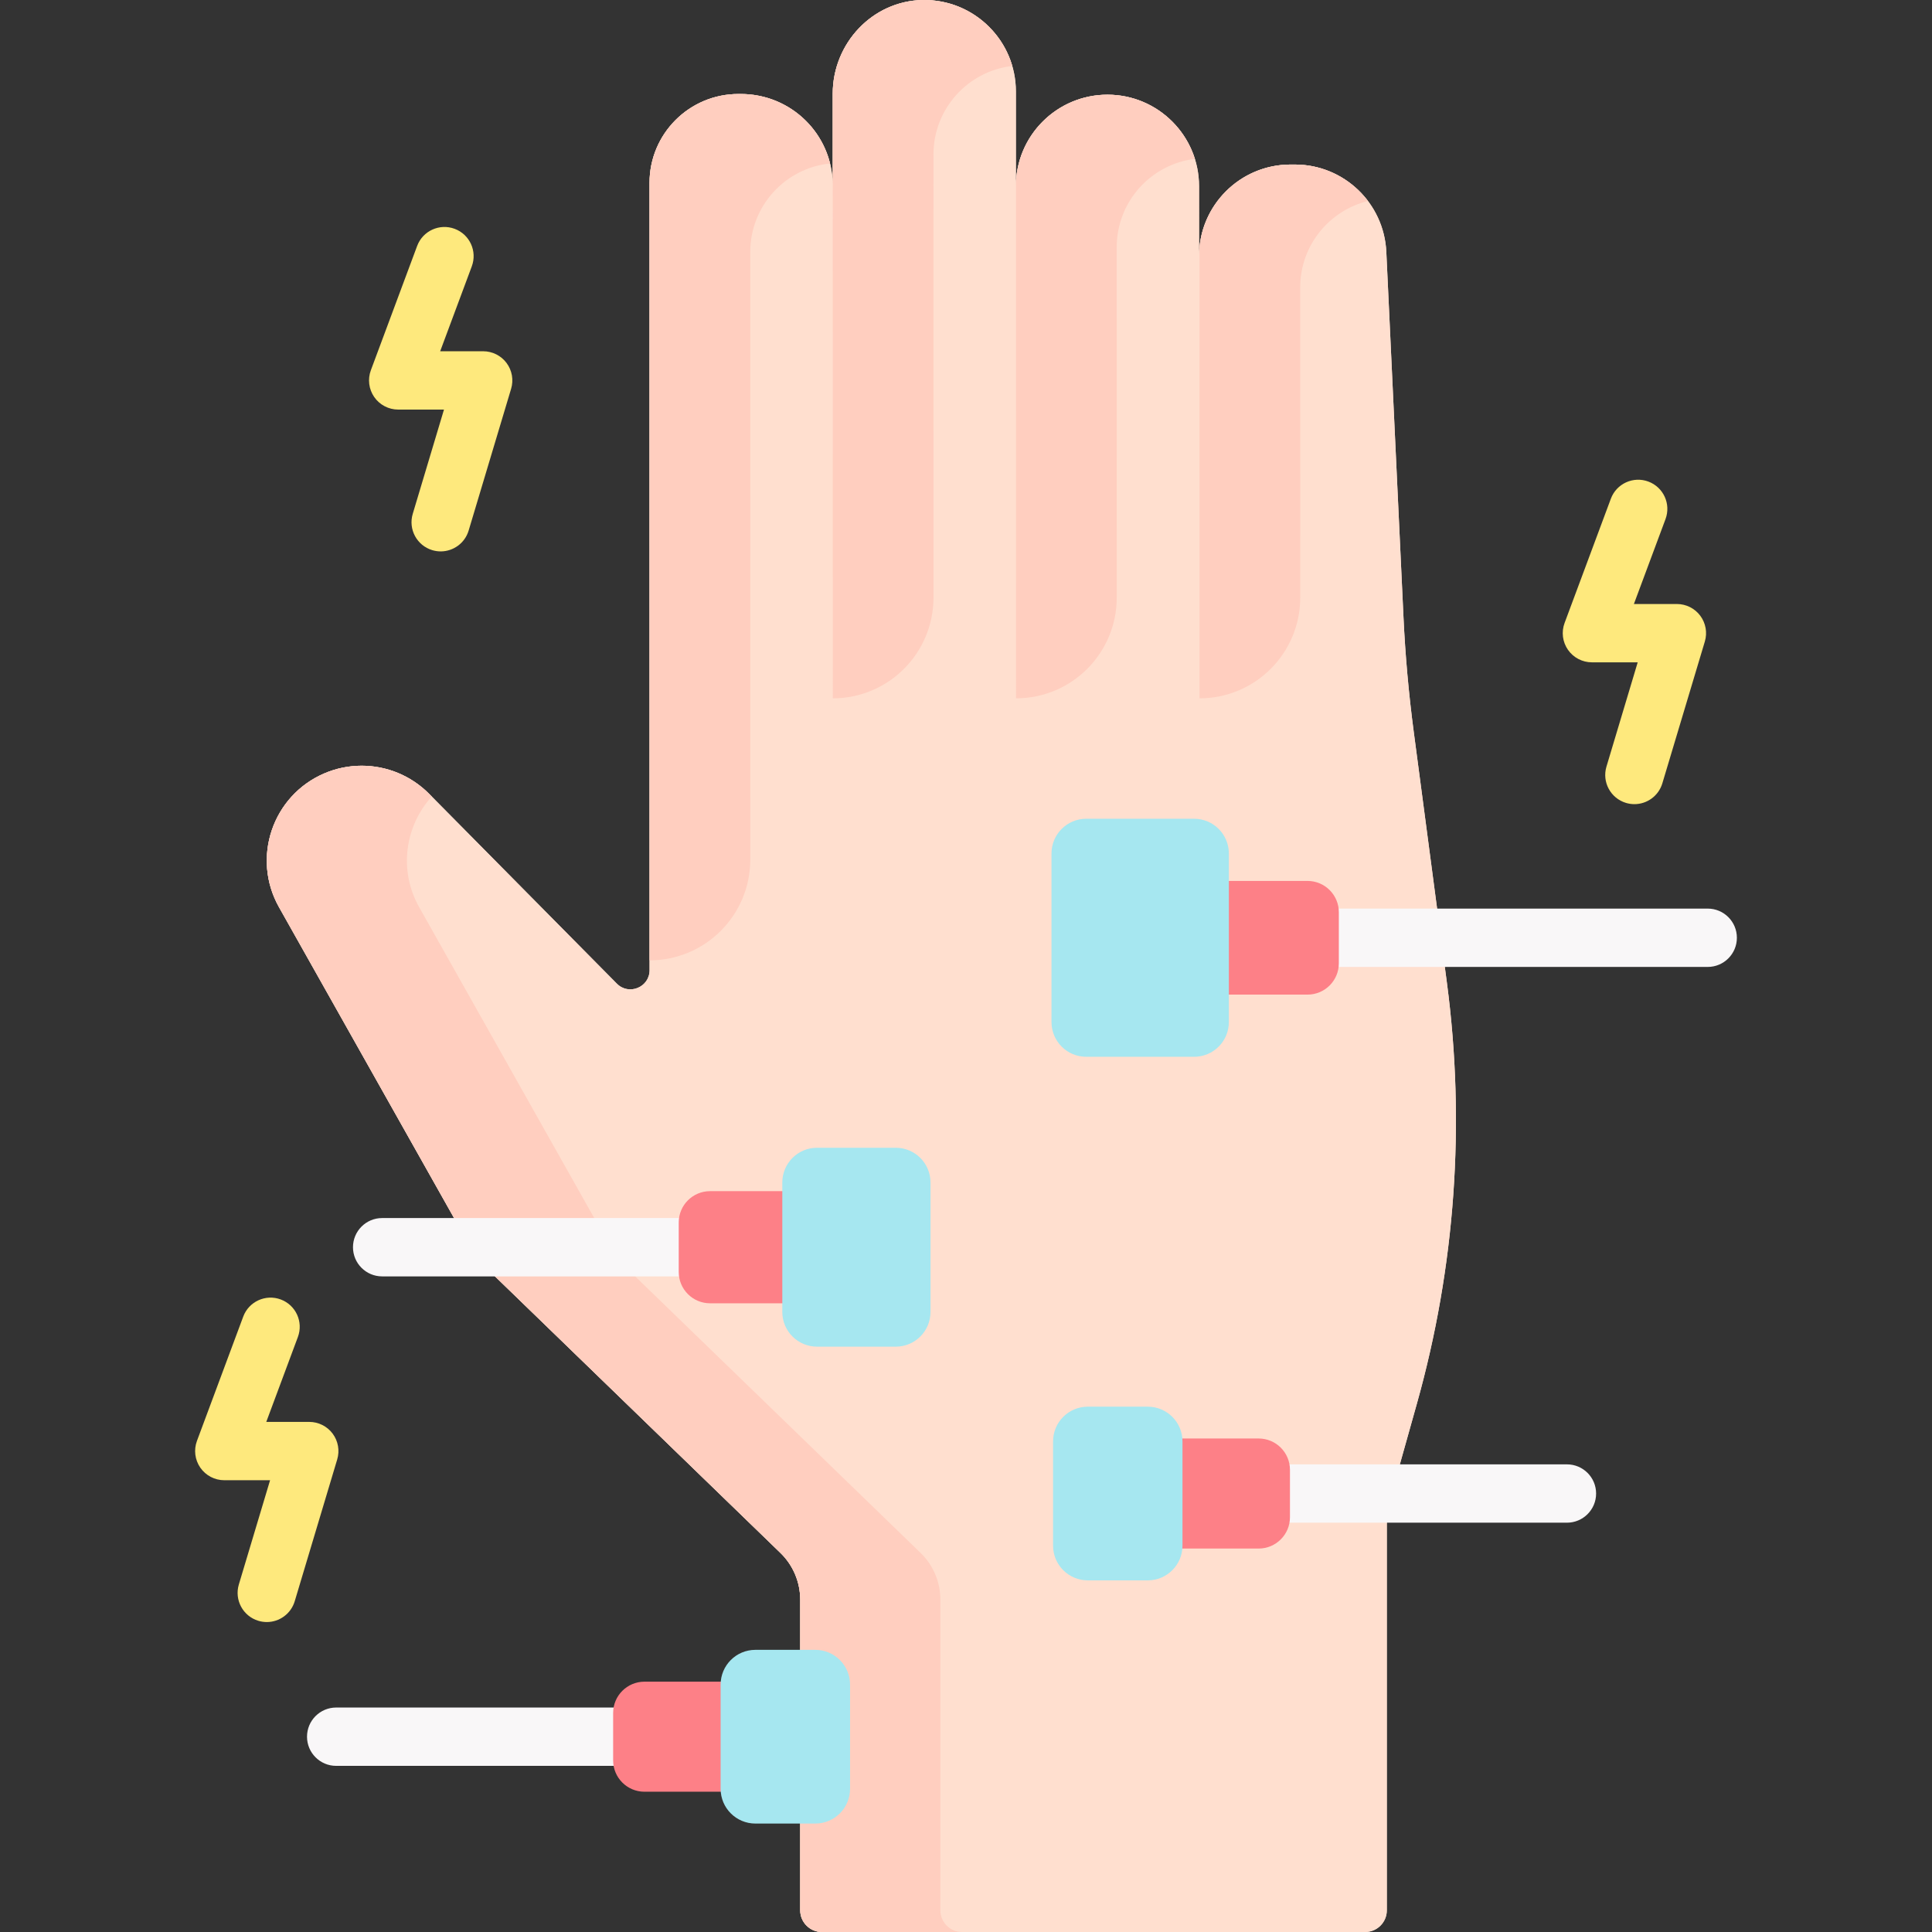 <svg id="Capa_1" enable-background="new 0 0 496.8 496.8" height="512" viewBox="0 0 496.8 496.8" width="512" xmlns="http://www.w3.org/2000/svg"><rect x="0" y="0" width="496.8" height="496.8" fill="#333333" stroke="none"/><g><g><g id="XMLID_488_"><g><path d="m308.332 65.86c0-13.01 10.54-23.55 23.54-23.55h1.09c12.57 0 22.93 9.88 23.52 22.44l4.41 93.85c.46 9.91 1.35 19.8 2.65 29.64l8.51 64.39c4.8 36.23 2.18 73.05-7.69 108.24l-6.83 24.32c-.61 2.17-.92 4.41-.92 6.67v99.363c0 3.08-2.497 5.577-5.577 5.577h-139.686c-3.08 0-5.577-2.497-5.577-5.577v-79.863c0-4.54-1.83-8.88-5.09-12.04l-74.53-72.21c-2.27-2.2-4.21-4.72-5.77-7.47l-48.64-86.37c-7.12-12.65-1.69-28.68 11.65-34.4 3.1-1.33 6.37-1.97 9.61-1.97 6.39 0 12.67 2.51 17.35 7.24l48.26 48.79c3.09 3.13 8.42.94 8.42-3.46l-.01-202.45c0-12.62 10.23-22.85 22.86-22.85h.59c12.98 0 23.45 10.32 23.66 23.15 0 0 .01 19.98.01.4 0-.13 0-.27-.01-.4v-23.232c0-12.92 10.178-23.839 23.095-24.083 6.68-.126 12.746 2.536 17.105 6.896 4.27 4.26 6.9 10.14 6.9 16.65v24.349c0-13 10.54-23.55 23.55-23.55 6.5 0 12.39 2.64 16.65 6.9s6.9 10.15 6.9 16.65z" fill="#ffdfcf"/></g></g><g id="XMLID_385_"><g><path d="m308.332 65.86c0-13.01 10.54-23.55 23.54-23.55h1.09c12.57 0 22.93 9.88 23.52 22.44l4.41 93.85c.46 9.91 1.35 19.8 2.65 29.64l8.51 64.39c4.8 36.23 2.18 73.05-7.69 108.24l-6.83 24.32c-.61 2.17-.92 4.41-.92 6.67v99.363c0 3.08-2.497 5.577-5.577 5.577h-139.686c-3.08 0-5.577-2.497-5.577-5.577v-79.863c0-4.54-1.83-8.88-5.09-12.04l-74.53-72.21c-2.27-2.2-4.21-4.72-5.77-7.47l-48.64-86.37c-7.12-12.65-1.69-28.68 11.65-34.4 3.1-1.33 6.37-1.97 9.61-1.97 6.39 0 12.67 2.51 17.35 7.24l48.26 48.79c3.09 3.13 8.42.94 8.42-3.46l-.01-202.45c0-12.62 10.23-22.85 22.86-22.85h.59c12.98 0 23.45 10.32 23.66 23.15 0 0 .01 19.98.01.4 0-.13 0-.27-.01-.4v-23.232c0-12.92 10.178-23.839 23.095-24.083 6.68-.126 12.746 2.536 17.105 6.896 4.27 4.26 6.9 10.14 6.9 16.65v24.349c0-13 10.54-23.55 23.55-23.55 6.5 0 12.39 2.64 16.65 6.9s6.9 10.15 6.9 16.65z" fill="#ffdfcf"/></g></g><path d="m167.032 246.945c14.302 0 25.896-11.595 25.896-25.897l-.008-156.246c0-11.833 8.994-21.599 20.527-22.767-2.532-10.281-11.824-17.866-22.975-17.866h-.59c-12.63 0-22.86 10.23-22.86 22.85z" fill="#ffcebf"/><g><path d="m241.812 491.223v-79.863c0-4.54-1.83-8.88-5.09-12.04l-74.53-72.21c-2.27-2.2-4.21-4.72-5.77-7.47l-48.64-86.37c-5.352-9.51-3.611-20.928 3.25-28.442l-.68-.688c-4.68-4.73-10.96-7.24-17.35-7.24-3.24 0-6.51.64-9.61 1.97-13.34 5.72-18.77 21.75-11.65 34.4l48.64 86.37c1.56 2.75 3.5 5.27 5.77 7.47l74.53 72.21c3.26 3.16 5.09 7.5 5.09 12.04v79.863c0 3.08 2.497 5.577 5.577 5.577h36.04c-3.08 0-5.577-2.497-5.577-5.577z" fill="#ffcebf"/></g><g><g><path d="m439.127 248.64h-130.52c-4.143 0-7.5-3.357-7.5-7.5s3.357-7.5 7.5-7.5h130.52c4.143 0 7.5 3.357 7.5 7.5s-3.357 7.5-7.5 7.5z" fill="#f9f7f8"/></g></g><path d="m305.993 255.758h30.224c4.45 0 8.057-3.607 8.057-8.057v-13.122c0-4.45-3.607-8.057-8.057-8.057h-30.224z" fill="#fd8087"/><g><g><path d="m220.218 328.213h-121.951c-4.143 0-7.5-3.357-7.5-7.5s3.357-7.5 7.5-7.5h121.951c4.143 0 7.5 3.357 7.5 7.5s-3.358 7.5-7.5 7.5z" fill="#f9f7f8"/></g></g><path d="m215.162 306.297h-32.575c-4.45 0-8.057 3.607-8.057 8.057v12.721c0 4.45 3.607 8.057 8.057 8.057h32.575z" fill="#fd8087"/><g><g><path d="m402.927 391.549h-87.729c-4.143 0-7.5-3.357-7.5-7.5s3.357-7.5 7.5-7.5h87.729c4.143 0 7.5 3.357 7.5 7.5s-3.358 7.5-7.5 7.5z" fill="#f9f7f8"/></g></g><path d="m295.069 398.2h28.581c4.45 0 8.057-3.607 8.057-8.057v-12.188c0-4.45-3.607-8.057-8.057-8.057h-28.581z" fill="#fd8087"/><g><g><path d="m189.327 454.08h-102.881c-4.143 0-7.5-3.357-7.5-7.5s3.357-7.5 7.5-7.5h102.881c4.143 0 7.5 3.357 7.5 7.5s-3.357 7.5-7.5 7.5z" fill="#f9f7f8"/></g></g><path d="m192.303 460.731h-26.581c-4.45 0-8.057-3.607-8.057-8.057v-12.188c0-4.45 3.607-8.057 8.057-8.057h26.581z" fill="#fd8087"/><g><path d="m420.276 206.781c-.713 0-1.438-.103-2.155-.317-3.968-1.189-6.221-5.369-5.032-9.337l8.034-26.814h-11.775c-2.457 0-4.758-1.203-6.159-3.221-1.402-2.018-1.727-4.594-.869-6.896l11.899-31.955c1.445-3.882 5.764-5.857 9.646-4.411 3.882 1.445 5.856 5.764 4.411 9.646l-8.132 21.838h11.056c2.37 0 4.602 1.12 6.017 3.022 1.415 1.901 1.849 4.359 1.168 6.63l-10.927 36.467c-.974 3.248-3.955 5.348-7.182 5.348z" fill="#fee97d"/></g><g><path d="m113.32 141.788c-.713 0-1.438-.103-2.155-.317-3.968-1.188-6.221-5.369-5.032-9.337l8.034-26.814h-11.776c-2.457 0-4.758-1.203-6.159-3.221-1.402-2.018-1.727-4.594-.869-6.896l11.899-31.955c1.444-3.883 5.764-5.858 9.646-4.411 3.882 1.445 5.856 5.764 4.411 9.646l-8.132 21.838h11.057c2.37 0 4.602 1.12 6.017 3.021 1.415 1.902 1.849 4.36 1.168 6.631l-10.926 36.467c-.975 3.248-3.956 5.348-7.183 5.348z" fill="#fee97d"/></g><g><path d="m68.602 417.097c-.713 0-1.438-.103-2.155-.317-3.968-1.188-6.221-5.369-5.032-9.337l8.034-26.813h-11.776c-2.457 0-4.758-1.203-6.159-3.221-1.402-2.018-1.727-4.594-.869-6.896l11.899-31.955c1.445-3.882 5.762-5.857 9.646-4.411 3.882 1.445 5.856 5.764 4.411 9.646l-8.132 21.838h11.056c2.37 0 4.602 1.12 6.017 3.021 1.415 1.902 1.849 4.36 1.168 6.631l-10.926 36.466c-.974 3.249-3.956 5.348-7.182 5.348z" fill="#fee97d"/></g></g><g fill="#a6e7f0"><path d="m210.097 295.137h20.243c4.935 0 8.935 4 8.935 8.935v33.281c0 4.935-4 8.935-8.935 8.935h-20.243c-4.935 0-8.935-4-8.935-8.935v-33.281c0-4.934 4-8.935 8.935-8.935z"/><path d="m307.057 271.747h-27.739c-4.935 0-8.935-4-8.935-8.935v-43.343c0-4.935 4-8.935 8.935-8.935h27.739c4.935 0 8.935 4 8.935 8.935v43.343c.001 4.935-4 8.935-8.935 8.935z"/><path d="m295.134 406.384h-15.413c-4.935 0-8.935-4-8.935-8.935v-26.8c0-4.935 4-8.935 8.935-8.935h15.413c4.935 0 8.935 4 8.935 8.935v26.8c0 4.935-4 8.935-8.935 8.935z"/><path d="m194.239 468.915h15.413c4.935 0 8.935-4 8.935-8.935v-26.8c0-4.935-4-8.935-8.935-8.935h-15.413c-4.935 0-8.935 4-8.935 8.935v26.8c-.001 4.935 4 8.935 8.935 8.935z"/></g><path d="m214.142 47.72c0 10.482-.003 9.625-.005 6.567l.006 125.284c14.302 0 25.896-11.595 25.895-25.897l-.006-113.957c0-11.743 8.868-21.459 20.275-22.748-1.118-3.865-3.201-7.302-5.976-10.07-4.359-4.359-10.425-7.022-17.105-6.896-12.876.245-23.028 11.097-23.091 23.964l.001 23.518c.002.079.006.159.006.235z" fill="#ffcebf"/><path d="m261.266 179.571c14.302 0 25.896-11.595 25.895-25.897l-.004-90.123c0-11.684 8.781-21.335 20.105-22.701-1.151-3.666-3.18-6.95-5.831-9.6-4.26-4.26-10.15-6.9-16.65-6.9-12.64 0-22.946 9.959-23.522 22.448z" fill="#ffcebf"/><path d="m308.449 179.571c14.302 0 25.896-11.595 25.895-25.897l-.004-79.781c0-10.743 7.432-19.758 17.429-22.205-4.308-5.706-11.15-9.378-18.808-9.378h-1.09c-12.233 0-22.285 9.333-23.429 21.275z" fill="#ffcebf"/></g></svg>